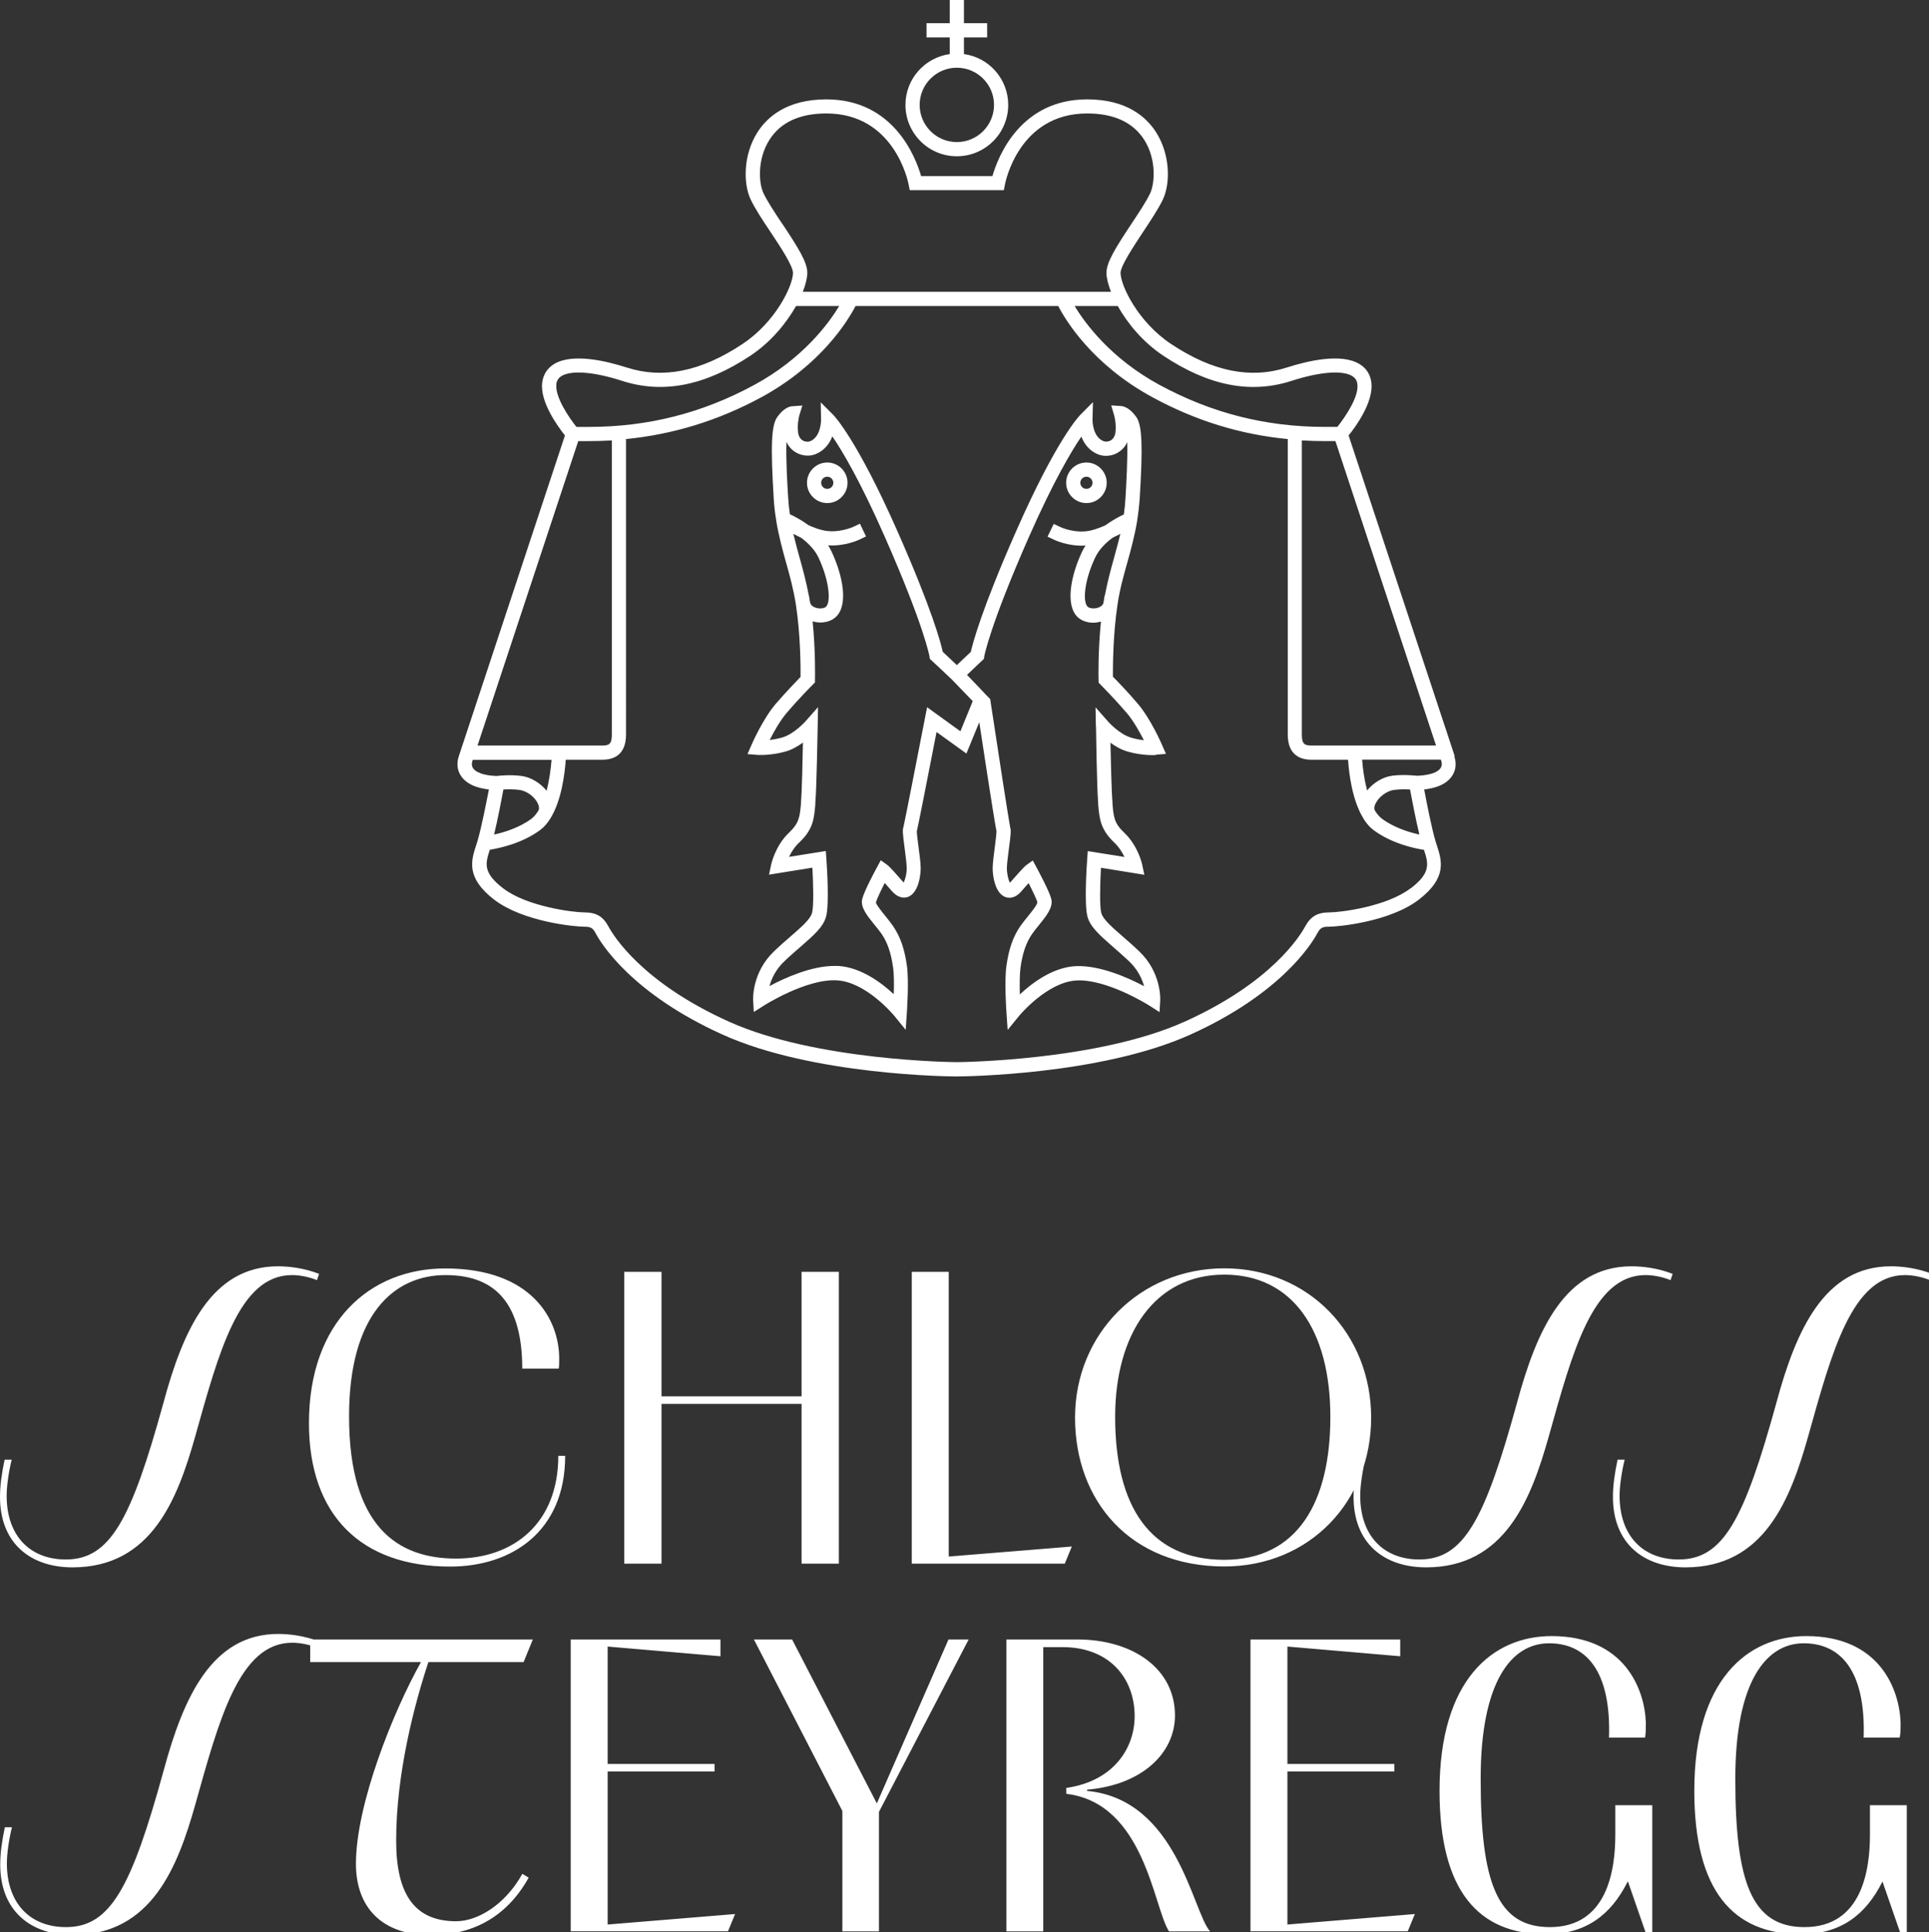 <?xml version="1.0" encoding="UTF-8" standalone="no"?> <svg xmlns="http://www.w3.org/2000/svg" xmlns:svg="http://www.w3.org/2000/svg" width="45.368mm" height="45.442mm" viewBox="0 0 45.368 45.442" version="1.1" id="svg5"><rect x="0" y="0" width="45.368" height="45.442" fill="#333333" stroke="none"/><defs id="defs2"><clipPath id="clip0_1_4"><rect width="171.47" height="200" fill="#ffffff" id="rect186" x="0" y="0"></rect></clipPath></defs><g id="layer1" transform="translate(-72.656,-61.4)"><g clip-path="url(#clip0_1_4)" id="g184" transform="matrix(0.265,0,0,0.265,72.656,61.4)"><path d="m 167.08,166.98 c -1.49,2.98 -3.72,4.69 -7.26,4.69 -5.99,0 -9.45,-3.83 -9.45,-12.73 0,-9.86 4.73,-13.73 9.94,-13.73 6.48,0 8.26,4.69 8.37,7.67 0,0.56 0,0.93 -0.08,1.34 h -3.2 c 0.19,-5.84 -1.97,-8.37 -5.32,-8.37 -3.35,0 -6.07,3.42 -6.07,12.02 0,9.19 1.45,13.17 6.14,13.17 5.14,0 5.81,-5.13 5.81,-8.22 v -2.6 h 3.27 v 11.5 h -0.52 l -1.64,-4.73 z m -22.61,0 c -1.49,2.98 -3.72,4.69 -7.26,4.69 -5.99,0 -9.45,-3.83 -9.45,-12.73 0,-9.86 4.73,-13.73 9.94,-13.73 6.47,0 8.26,4.69 8.37,7.67 0,0.56 0,0.93 -0.07,1.34 h -3.2 c 0.19,-5.84 -1.97,-8.37 -5.32,-8.37 -3.35,0 -6.07,3.42 -6.07,12.02 0,9.19 1.45,13.17 6.14,13.17 5.14,0 5.81,-5.13 5.81,-8.22 v -2.6 h 3.28 v 11.5 h -0.52 l -1.64,-4.73 z m -18.9,2.9 -0.63,1.53 h -13.96 v -25.9 h 13.29 V 147 l -10.01,-0.86 v 10.42 h 9.49 v 0.67 h -9.49 v 13.58 z m -36.25,1.53 v -25.9 h 6.29 c 4.95,0 8.67,2.61 8.67,6.74 0,3.39 -2.98,6.18 -7.78,6.59 0,0.04 -0.04,0.08 -0.04,0.11 8.04,0.74 9.38,10.76 10.94,12.47 h -3.65 c -1.38,-2.12 -2.16,-11.39 -9.12,-12.21 v -0.52 c 4.32,-0.63 6.07,-3.65 6.07,-6.36 0,-3.42 -2.27,-6.14 -6.4,-6.14 h -1.71 v 25.23 h -3.28 z m -14.56,0 v -10.68 l -7.85,-15.22 h 3.39 l 7.52,14.55 6.36,-14.55 h 1.79 l -7.96,15.3 v 10.61 h -3.24 z m -9.52,-1.53 -0.63,1.53 H 50.65 v -25.9 H 63.94 V 147 l -10.01,-0.86 v 10.42 h 9.49 v 0.67 h -9.49 v 13.58 z M 27.53,145.51 h 19.76 l -0.82,2.01 h -8.45 c -1.23,3.72 -2.86,9.86 -2.86,15.85 0,4.8 1.67,7.15 5.32,7.15 1.9,0 4.35,-1.45 5.88,-4.21 l 0.56,0.34 c -2.05,3.68 -5.21,5.1 -8.67,5.1 -4.43,0 -6.66,-2.53 -6.66,-6.33 0,-5.28 3.31,-13.51 5.77,-17.9 h -9.83 z m 0.63,0.74 c -0.74,-0.3 -1.56,-0.45 -2.23,-0.45 -4.69,0 -6.48,6.81 -8.6,14.37 -1.56,5.51 -3.87,11.57 -10.87,11.57 -3.76,0 -6.44,-2.16 -6.44,-6.25 0,-1 0.15,-2.08 0.41,-3.31 h 0.63 c -0.26,1.04 -0.45,2.34 -0.45,3.2 0,3.57 2.08,5.66 5.25,5.66 3.95,0 5.81,-3.53 8.67,-13.92 1.75,-6.48 4.28,-12.1 10.16,-12.1 0.97,0 2.31,0.15 3.65,0.67 l -0.19,0.56 z m 143.13,-32.63 c -0.74,-0.3 -1.56,-0.45 -2.23,-0.45 -4.69,0 -6.48,6.81 -8.6,14.37 -1.56,5.51 -3.87,11.57 -10.87,11.57 -3.76,0 -6.44,-2.16 -6.44,-6.25 0,-1 0.15,-2.08 0.41,-3.31 h 0.63 c -0.26,1.04 -0.45,2.35 -0.45,3.2 0,3.57 2.08,5.66 5.25,5.66 3.95,0 5.81,-3.53 8.67,-13.92 1.75,-6.48 4.28,-12.1 10.16,-12.1 0.97,0 2.31,0.15 3.65,0.67 l -0.19,0.56 z m -23.02,0 c -0.74,-0.3 -1.56,-0.45 -2.23,-0.45 -4.69,0 -6.48,6.81 -8.6,14.37 -1.56,5.51 -3.87,11.57 -10.87,11.57 -3.76,0 -6.44,-2.16 -6.44,-6.25 0,-1 0.15,-2.08 0.41,-3.31 h 0.63 c -0.26,1.04 -0.45,2.35 -0.45,3.2 0,3.57 2.09,5.66 5.25,5.66 3.95,0 5.81,-3.53 8.67,-13.92 1.75,-6.48 4.28,-12.1 10.16,-12.1 0.97,0 2.31,0.15 3.65,0.67 l -0.19,0.56 z m -30.2,12.13 c 0,-7.63 -3.31,-12.62 -9.42,-12.62 -6.11,0 -9.68,5.21 -9.68,12.62 0,8 3.13,12.69 9.68,12.69 6.55,0 9.42,-5.17 9.42,-12.69 z m -22.66,0.07 c 0,-7.44 5.77,-13.25 13.25,-13.25 7.48,0 13.03,5.81 13.03,13.25 0,7.44 -5.47,13.21 -13.03,13.21 -8.37,0 -13.25,-5.84 -13.25,-13.21 z m -0.28,11.43 -0.63,1.53 H 80.92 v -25.9 h 3.28 v 25.27 l 10.94,-0.89 z m -39.73,1.53 v -25.9 h 3.31 v 11.05 h 12.43 v -11.05 h 3.31 v 25.9 H 71.14 V 124.6 H 58.71 v 14.18 z m -5.24,-9.57 c 0,6.7 -4.73,9.83 -10.2,9.83 -7.89,0 -12.54,-4.54 -12.54,-12.73 0,-8.97 5.4,-13.73 12.09,-13.73 7.7,0 10.12,4.54 10.12,8 0,0.33 0,0.63 -0.04,0.89 h -3.24 c 0,-6.36 -2.9,-8.3 -6.81,-8.3 -4.61,0 -8.56,3.54 -8.56,12.54 0,9.83 4.35,12.62 9.49,12.62 5.14,0 9.08,-3.16 9.08,-9.12 h 0.6 z M 28.14,113.62 c -0.74,-0.3 -1.56,-0.45 -2.23,-0.45 -4.69,0 -6.48,6.81 -8.6,14.37 -1.56,5.51 -3.87,11.57 -10.87,11.57 -3.76,0 -6.44,-2.16 -6.44,-6.25 0,-1 0.15,-2.08 0.41,-3.31 h 0.63 c -0.26,1.04 -0.45,2.35 -0.45,3.2 0,3.57 2.08,5.66 5.25,5.66 3.94,0 5.81,-3.53 8.67,-13.92 1.75,-6.48 4.28,-12.1 10.16,-12.1 0.97,0 2.31,0.15 3.65,0.67 l -0.19,0.56 z M 96.42,42.31 c 0.3,0 0.54,0.24 0.54,0.54 0,0.3 -0.24,0.54 -0.54,0.54 -0.3,0 -0.54,-0.24 -0.54,-0.54 0,-0.3 0.24,-0.54 0.54,-0.54 z m 0,2.34 c 0.99,0 1.8,-0.81 1.8,-1.8 0,-0.99 -0.81,-1.8 -1.8,-1.8 -0.99,0 -1.8,0.81 -1.8,1.8 0,0.99 0.81,1.8 1.8,1.8 z m 0.85,19.83 c 0,0.22 0.08,5.44 0.19,6.77 v 0.13 c 0.12,1.29 0.19,2.22 1.44,3.41 0.42,0.4 0.7,0.87 0.9,1.27 l -3.26,-0.52 -0.05,0.69 c -0.03,0.4 -0.28,3.99 0.02,5.11 0.24,0.93 1.1,1.67 2.27,2.7 0.44,0.38 0.94,0.82 1.45,1.3 0.76,0.73 1.13,1.55 1.31,2.19 -1.43,-0.76 -3.95,-1.88 -6.09,-1.78 -2.02,0.11 -3.85,1.49 -4.94,2.51 -0.02,-0.8 -0.02,-1.76 0.06,-2.37 0.18,-1.3 0.5,-2.23 1.03,-3 0.17,-0.24 0.38,-0.51 0.6,-0.77 0.65,-0.81 1.27,-1.57 1.11,-2.3 C 93.16,79.16 92.19,77.36 92,77 l -0.34,-0.63 -0.58,0.42 c -0.21,0.15 -0.85,0.88 -1.36,1.46 -0.04,0.04 -0.07,0.07 -0.09,0.1 -0.14,-0.25 -0.28,-0.86 -0.27,-1.33 0.01,-0.37 0.1,-1.07 0.18,-1.69 0.17,-1.29 0.2,-1.62 0.12,-1.86 -0.11,-0.52 -1.11,-6.97 -1.75,-11.22 l -0.03,-0.2 -0.38,-0.39 c -0.06,-0.07 -1,-1.07 -1.68,-1.76 l 1.5,-1.42 0.03,-0.21 c 0,0 0.47,-2.68 3.97,-10.62 2.19,-4.96 3.77,-7.61 4.65,-8.9 0.24,0.62 0.69,1.27 1.52,1.59 0.55,0.21 1.22,0.14 1.74,-0.18 0.36,-0.22 0.64,-0.53 0.81,-0.92 0.05,1.56 -0.09,3.85 -0.15,4.93 -0.03,0.52 -0.08,1.02 -0.15,1.49 -0.37,0.17 -0.99,0.49 -1.65,0.97 -0.38,0.17 -0.78,0.32 -1.19,0.43 -1.41,0.37 -2.8,-0.28 -2.81,-0.29 l -0.57,-0.27 -0.55,1.13 0.57,0.27 c 0.06,0.03 1.3,0.62 2.8,0.52 -0.11,0.17 -0.21,0.35 -0.3,0.53 -1.01,2.14 -1.52,4.77 -0.39,5.83 0.35,0.32 0.85,0.49 1.38,0.49 0.22,0 0.45,-0.04 0.68,-0.1 -0.27,2.69 -0.22,5.05 -0.21,5.17 v 0.25 l 0.18,0.18 c 0.01,0.01 1.24,1.25 2.32,2.51 0.6,0.7 1.15,1.7 1.52,2.42 -0.32,-0.04 -0.7,-0.1 -1.1,-0.22 -1.07,-0.3 -2.05,-1.41 -2.06,-1.42 l -1.13,-1.28 0.03,1.71 z m -8.82,9.27 c 0,0 0.01,0.06 0.02,0.07 -0.01,-0.03 -0.02,-0.06 -0.02,-0.07 z m -3.22,-8.85 -2.95,-2.13 -0.19,0.97 c -0.72,3.71 -1.83,9.36 -1.91,9.67 -0.09,0.24 -0.07,0.53 0.11,1.9 0.08,0.62 0.17,1.33 0.18,1.69 0.02,0.47 -0.13,1.07 -0.27,1.33 -0.03,-0.03 -0.06,-0.06 -0.09,-0.1 -0.5,-0.58 -1.15,-1.31 -1.36,-1.46 l -0.58,-0.42 -0.34,0.63 c -0.19,0.35 -1.16,2.16 -1.31,2.82 -0.17,0.73 0.45,1.49 1.11,2.3 0.21,0.26 0.43,0.53 0.6,0.77 0.53,0.77 0.85,1.7 1.03,3 0.09,0.62 0.09,1.57 0.06,2.37 -1.09,-1.02 -2.92,-2.39 -4.94,-2.51 h -0.32 c -2.06,0 -4.41,1.06 -5.77,1.79 0.18,-0.64 0.54,-1.46 1.31,-2.19 0.51,-0.49 1.01,-0.92 1.45,-1.3 1.18,-1.03 2.03,-1.77 2.27,-2.7 0.3,-1.12 0.05,-4.7 0.02,-5.11 l -0.05,-0.69 -3.26,0.52 c 0.19,-0.41 0.48,-0.88 0.9,-1.27 1.25,-1.18 1.32,-2.12 1.43,-3.41 v -0.13 c 0.12,-1.33 0.2,-6.55 0.21,-6.77 l 0.03,-1.71 -1.13,1.28 c 0,0 -0.99,1.11 -2.06,1.42 -0.41,0.11 -0.78,0.18 -1.1,0.22 0.36,-0.72 0.92,-1.72 1.52,-2.42 1.08,-1.27 2.31,-2.5 2.32,-2.51 l 0.18,-0.18 v -0.25 c 0,-0.12 0.06,-2.48 -0.21,-5.17 0.22,0.06 0.45,0.1 0.68,0.1 0.53,0 1.04,-0.17 1.38,-0.49 1.14,-1.06 0.62,-3.69 -0.39,-5.83 -0.09,-0.18 -0.19,-0.36 -0.29,-0.53 1.5,0.1 2.74,-0.49 2.8,-0.52 l 0.56,-0.27 -0.54,-1.13 -0.57,0.27 c 0,0 -1.4,0.66 -2.81,0.29 -0.41,-0.1 -0.81,-0.26 -1.19,-0.43 -0.65,-0.48 -1.28,-0.8 -1.65,-0.97 -0.07,-0.48 -0.12,-0.97 -0.15,-1.49 -0.07,-1.08 -0.21,-3.38 -0.15,-4.93 0.18,0.39 0.45,0.7 0.81,0.92 0.53,0.32 1.2,0.39 1.74,0.18 0.83,-0.32 1.28,-0.97 1.52,-1.59 0.88,1.29 2.47,3.95 4.65,8.9 3.5,7.94 3.97,10.6 3.97,10.62 l 0.03,0.22 0.16,0.15 c 0,0 1.08,1 1.81,1.7 l 1.84,1.91 -1.09,2.67 z M 71.89,53.46 71.79,52.84 h -0.01 c -0.22,-1.17 -0.51,-2.25 -0.8,-3.29 -0.2,-0.73 -0.4,-1.44 -0.57,-2.17 0.21,0.11 0.44,0.23 0.68,0.34 0.6,0.45 1.21,1.04 1.55,1.76 0.96,2.04 1.12,3.94 0.67,4.37 -0.15,0.15 -0.57,0.21 -0.94,0.08 -0.19,-0.07 -0.43,-0.2 -0.47,-0.47 m 26.15,-0.62 h -0.01 l -0.1,0.62 c -0.04,0.27 -0.28,0.4 -0.47,0.47 -0.37,0.13 -0.79,0.06 -0.94,-0.08 -0.46,-0.43 -0.3,-2.33 0.67,-4.37 0.34,-0.72 0.94,-1.31 1.55,-1.76 0.24,-0.11 0.47,-0.23 0.68,-0.34 -0.17,0.73 -0.37,1.44 -0.57,2.17 -0.29,1.04 -0.58,2.12 -0.8,3.29 m 4.55,14.14 0.87,-0.07 -0.35,-0.8 c -0.04,-0.09 -0.99,-2.29 -2.15,-3.65 -0.87,-1.03 -1.82,-2.01 -2.21,-2.4 0,-0.84 0,-3.69 0.41,-6.4 0.2,-1.35 0.53,-2.53 0.88,-3.77 0.32,-1.15 0.64,-2.33 0.86,-3.64 v -0.03 c 0.1,-0.62 0.18,-1.28 0.23,-1.98 0.29,-4.75 0.21,-6.51 -0.31,-7.24 -0.6,-0.84 -1.16,-0.94 -1.31,-0.96 l -0.91,-0.06 0.26,0.88 c 0,0 0.21,0.7 0.12,1.49 -0.04,0.34 -0.18,0.59 -0.41,0.73 -0.23,0.14 -0.49,0.14 -0.64,0.08 -0.99,-0.38 -0.99,-1.85 -0.99,-1.9 L 97,35.69 95.89,36.81 c -0.09,0.08 -2.11,2.16 -5.71,10.34 -3.07,6.96 -3.84,9.92 -4.02,10.71 l -1.24,1.17 c -0.49,-0.46 -1,-0.95 -1.25,-1.18 C 83.5,57.06 82.72,54.1 79.65,47.15 76.04,38.97 74.02,36.89 73.94,36.81 l -1.1,-1.1 0.03,1.56 c 0,0 0.01,1.52 -0.99,1.9 -0.15,0.06 -0.41,0.06 -0.64,-0.08 -0.23,-0.14 -0.37,-0.39 -0.41,-0.73 -0.09,-0.79 0.11,-1.48 0.11,-1.49 l 0.27,-0.88 -0.92,0.07 c -0.16,0.01 -0.72,0.11 -1.31,0.96 -0.52,0.74 -0.6,2.5 -0.31,7.24 0.04,0.7 0.12,1.35 0.23,1.98 v 0.03 c 0.22,1.32 0.54,2.49 0.86,3.64 0.35,1.25 0.67,2.42 0.88,3.77 0.41,2.7 0.42,5.56 0.41,6.4 -0.39,0.4 -1.33,1.38 -2.21,2.4 -1.16,1.36 -2.11,3.56 -2.15,3.65 l -0.35,0.8 0.87,0.07 c 0,0 1.14,0.09 2.51,-0.3 0.57,-0.16 1.1,-0.47 1.54,-0.79 -0.03,1.69 -0.09,4.38 -0.17,5.25 v 0.13 c -0.11,1.2 -0.15,1.74 -1.05,2.6 -1.24,1.17 -1.58,2.78 -1.6,2.85 l -0.19,0.89 3.85,-0.62 c 0.08,1.46 0.13,3.42 -0.03,4.01 -0.15,0.56 -0.91,1.23 -1.88,2.07 -0.45,0.39 -0.96,0.83 -1.49,1.34 -1.96,1.87 -1.86,4.21 -1.86,4.31 l 0.06,1.08 0.91,-0.58 c 0,0 3.76,-2.39 6.47,-2.23 2.62,0.15 5.06,3.12 5.09,3.15 l 1.01,1.24 0.11,-1.59 c 0,-0.11 0.19,-2.73 0,-4.09 -0.21,-1.5 -0.59,-2.6 -1.24,-3.54 -0.19,-0.28 -0.43,-0.57 -0.65,-0.85 -0.31,-0.39 -0.84,-1.03 -0.86,-1.23 0.06,-0.26 0.42,-1.02 0.78,-1.73 0.16,0.18 0.36,0.41 0.62,0.7 0.62,0.71 1.18,0.64 1.46,0.53 0.96,-0.38 1.13,-2.06 1.11,-2.62 -0.01,-0.43 -0.1,-1.13 -0.19,-1.81 -0.07,-0.51 -0.16,-1.22 -0.15,-1.4 0.14,-0.6 0.73,-3.55 1.75,-8.8 l 2.65,1.91 1.14,-2.78 c 1.18,7.74 1.45,9.31 1.53,9.67 0,0.18 -0.08,0.89 -0.15,1.41 -0.09,0.68 -0.18,1.39 -0.19,1.81 -0.02,0.56 0.15,2.25 1.11,2.62 0.28,0.11 0.85,0.19 1.46,-0.53 0.26,-0.3 0.46,-0.53 0.62,-0.7 0.36,0.71 0.72,1.46 0.78,1.7 -0.02,0.23 -0.54,0.88 -0.85,1.26 -0.23,0.28 -0.46,0.57 -0.66,0.85 -0.65,0.94 -1.03,2.03 -1.24,3.54 -0.19,1.36 -0.01,3.98 0,4.09 l 0.11,1.59 1.01,-1.24 c 0,0 2.47,-3 5.09,-3.15 2.69,-0.15 6.43,2.2 6.47,2.23 l 0.91,0.58 0.06,-1.08 c 0,-0.1 0.1,-2.44 -1.86,-4.31 -0.53,-0.51 -1.04,-0.95 -1.49,-1.34 -0.97,-0.85 -1.74,-1.52 -1.88,-2.07 -0.16,-0.59 -0.11,-2.55 -0.03,-4.01 l 3.85,0.62 -0.19,-0.89 c -0.01,-0.07 -0.36,-1.67 -1.6,-2.85 -0.9,-0.85 -0.94,-1.4 -1.04,-2.6 v -0.13 c -0.08,-0.87 -0.14,-3.56 -0.18,-5.25 0.44,0.32 0.97,0.63 1.54,0.79 1.37,0.39 2.47,0.3 2.51,0.3 m 23.12,1.84 c -0.18,-0.02 -1.2,-0.13 -2.17,0 -0.83,0.11 -1.67,0.63 -2.22,1.31 -0.25,-0.97 -0.39,-1.99 -0.44,-2.74 h 6.99 c 0,0 0.03,0.08 0.03,0.1 0.17,0.5 -0.08,0.87 -0.72,1.1 -0.59,0.21 -1.32,0.23 -1.47,0.23 z m -3.65,2.5 c 0.27,-0.61 0.99,-1.15 1.64,-1.24 0.52,-0.07 1.06,-0.06 1.43,-0.04 0.16,0.86 0.51,2.68 0.83,4 -0.88,-0.19 -2.24,-0.6 -3.33,-1.41 -0.22,-0.17 -0.42,-0.41 -0.6,-0.69 -0.12,-0.19 -0.06,-0.44 0.02,-0.62 m 3.13,7.49 c -2.12,1.63 -6.23,2.14 -7.21,2.14 -1.06,0 -1.67,0.36 -2.16,1.27 -0.43,0.79 -2.95,4.94 -10.67,8.42 -7.74,3.5 -20.07,3.6 -20.24,3.6 -0.17,0 -12.49,-0.1 -20.23,-3.6 -7.72,-3.48 -10.24,-7.63 -10.67,-8.42 -0.49,-0.92 -1.1,-1.27 -2.16,-1.27 -0.97,0 -5.08,-0.51 -7.2,-2.14 -1.82,-1.4 -1.57,-2.21 -1.18,-3.42 0.86,-0.14 2.86,-0.56 4.47,-1.75 0.34,-0.25 0.62,-0.59 0.87,-0.97 0,0 0.02,-0.04 0.03,-0.05 1.01,-1.61 1.29,-4.06 1.37,-5.22 h 3.25 c 0.96,0 2.1,-0.39 2.1,-2.24 V 38.97 c 4.2,-0.42 8.15,-1.63 11.97,-3.69 5.4,-2.92 7.77,-6.9 8.4,-8.12 h 17.99 c 0.63,1.23 3,5.2 8.4,8.12 3.82,2.07 7.76,3.28 11.97,3.69 v 26.22 c 0,1.85 1.14,2.24 2.1,2.24 h 3.25 c 0.08,1.17 0.36,3.61 1.37,5.22 l 0.03,0.06 c 0.25,0.38 0.53,0.72 0.87,0.97 1.61,1.19 3.61,1.62 4.47,1.75 0.39,1.21 0.64,2.02 -1.18,3.42 M 47.18,72.66 c -1.09,0.81 -2.45,1.22 -3.33,1.41 0.32,-1.32 0.67,-3.14 0.83,-4 0.37,-0.02 0.92,-0.03 1.43,0.04 0.65,0.09 1.38,0.63 1.64,1.24 0.08,0.18 0.14,0.43 0.02,0.62 -0.18,0.28 -0.37,0.52 -0.6,0.69 m -4.52,-4.03 c -0.65,-0.23 -0.89,-0.6 -0.72,-1.1 0,-0.02 0.02,-0.05 0.03,-0.09 h 6.99 c -0.06,0.75 -0.19,1.78 -0.44,2.74 -0.55,-0.68 -1.39,-1.2 -2.22,-1.31 -0.98,-0.13 -1.99,-0.03 -2.17,0 -0.15,0 -0.88,-0.02 -1.46,-0.23 m 8.65,-29.49 h 0.93 c 0.69,0 1.38,-0.02 2.06,-0.06 v 26.1 c 0,0.77 -0.17,0.98 -0.84,0.98 H 42.38 c 1.74,-5.26 7.92,-23.95 8.94,-27.02 m -1.95,-5.04 c 0.04,-0.32 0.18,-0.55 0.44,-0.72 0.86,-0.55 2.88,-0.4 5.39,0.41 3.64,1.18 7.37,0.44 11.4,-2.23 1.82,-1.21 3.19,-2.89 4.05,-4.41 h 3.83 c -0.91,1.51 -3.19,4.65 -7.55,7.01 -4.62,2.5 -9.42,3.72 -14.68,3.72 H 51.16 C 50.49,37.05 49.25,35.24 49.38,34.11 M 69.44,19.89 c -0.65,-0.98 -1.33,-2 -1.68,-2.74 -0.43,-0.9 -0.56,-3.03 0.53,-4.74 0.98,-1.55 2.68,-2.34 5.05,-2.34 6.03,0 7.25,6.04 7.3,6.3 l 0.1,0.51 h 8.35 l 0.1,-0.51 c 0.05,-0.26 1.27,-6.3 7.3,-6.3 2.37,0 4.07,0.79 5.06,2.34 1.08,1.7 0.95,3.83 0.53,4.74 -0.35,0.74 -1.03,1.76 -1.68,2.74 -1.38,2.08 -2.22,3.41 -2.2,4.35 0,0.44 0.15,1.01 0.4,1.66 H 71.25 c 0.25,-0.64 0.39,-1.22 0.4,-1.66 0.02,-0.94 -0.82,-2.27 -2.2,-4.35 m 33.79,11.68 c 4.03,2.68 7.76,3.41 11.4,2.23 2.51,-0.81 4.53,-0.96 5.39,-0.41 0.26,0.17 0.4,0.39 0.44,0.72 0.14,1.13 -1.11,2.94 -1.78,3.78 h -1.09 c -5.26,0 -10.06,-1.22 -14.68,-3.72 -4.36,-2.36 -6.64,-5.51 -7.55,-7.01 h 3.83 c 0.85,1.52 2.22,3.2 4.04,4.41 z m 24.22,34.6 h -11.08 c -0.66,0 -0.84,-0.2 -0.84,-0.98 v -26.1 c 0.68,0.04 1.36,0.06 2.05,0.06 h 0.93 c 1.01,3.07 7.19,21.75 8.93,27.02 m 1.66,0.95 c -0.31,-0.93 -8.38,-25.33 -9.42,-28.47 0.64,-0.79 2.23,-2.98 2.02,-4.69 -0.08,-0.69 -0.43,-1.26 -1.01,-1.62 -1.64,-1.05 -4.75,-0.28 -6.46,0.27 -3.25,1.05 -6.62,0.37 -10.31,-2.08 -2.9,-1.93 -4.46,-5.13 -4.48,-6.3 -0.01,-0.61 1.15,-2.35 1.99,-3.63 0.71,-1.07 1.38,-2.08 1.77,-2.9 0.66,-1.39 0.67,-3.95 -0.6,-5.95 -0.85,-1.34 -2.59,-2.93 -6.12,-2.93 -5.97,0 -7.93,5.14 -8.41,6.81 h -6.33 c -0.48,-1.67 -2.44,-6.81 -8.41,-6.81 -3.53,0 -5.27,1.59 -6.12,2.93 -1.27,2 -1.26,4.56 -0.6,5.95 0.39,0.82 1.06,1.84 1.77,2.9 0.85,1.27 2,3.02 1.99,3.63 -0.02,1.18 -1.58,4.38 -4.48,6.3 -3.69,2.45 -7.06,3.13 -10.31,2.08 -1.71,-0.55 -4.82,-1.32 -6.46,-0.27 -0.58,0.37 -0.92,0.93 -1.01,1.62 -0.21,1.71 1.39,3.9 2.02,4.69 -1.04,3.14 -9.11,27.54 -9.42,28.47 -0.39,1.17 0.19,2.23 1.49,2.69 0.4,0.14 0.83,0.22 1.18,0.26 -0.23,1.19 -0.7,3.57 -1.02,4.6 l -0.11,0.35 c -0.44,1.35 -0.93,2.88 1.6,4.83 2.59,1.98 7.18,2.4 7.97,2.4 0.61,0 0.78,0.1 1.05,0.61 0.46,0.86 3.17,5.32 11.26,8.97 8.01,3.62 20.23,3.71 20.75,3.71 0.52,0 12.74,-0.1 20.75,-3.71 8.09,-3.65 10.8,-8.11 11.26,-8.97 0.28,-0.51 0.44,-0.61 1.05,-0.61 0.8,0 5.39,-0.42 7.97,-2.4 2.54,-1.95 2.04,-3.48 1.6,-4.83 l -0.11,-0.35 c -0.32,-1.03 -0.79,-3.41 -1.01,-4.6 0.35,-0.04 0.78,-0.12 1.18,-0.26 1.3,-0.46 1.88,-1.52 1.49,-2.69 M 73.42,43.39 c -0.3,0 -0.54,-0.24 -0.54,-0.54 0,-0.3 0.24,-0.54 0.54,-0.54 0.3,0 0.54,0.24 0.54,0.54 0,0.3 -0.24,0.54 -0.54,0.54 z m 0,-2.34 c -0.99,0 -1.8,0.81 -1.8,1.8 0,0.99 0.81,1.8 1.8,1.8 0.99,0 1.8,-0.81 1.8,-1.8 0,-0.99 -0.81,-1.8 -1.8,-1.8 z M 84.92,6.01 c 1.82,0 3.3,1.48 3.3,3.3 0,1.82 -1.48,3.3 -3.3,3.3 -1.82,0 -3.3,-1.48 -3.3,-3.3 0,-1.82 1.48,-3.3 3.3,-3.3 z m 0,7.86 c 2.52,0 4.56,-2.05 4.56,-4.56 0,-2.3 -1.71,-4.21 -3.93,-4.51 V 3.32 h 2.06 V 2.06 H 85.55 V 0 h -1.26 v 2.06 h -2.06 v 1.26 h 2.06 V 4.8 c -2.22,0.31 -3.93,2.21 -3.93,4.51 0,2.52 2.05,4.56 4.56,4.56 z" fill="#ffffff" id="path182"></path></g></g></svg> 